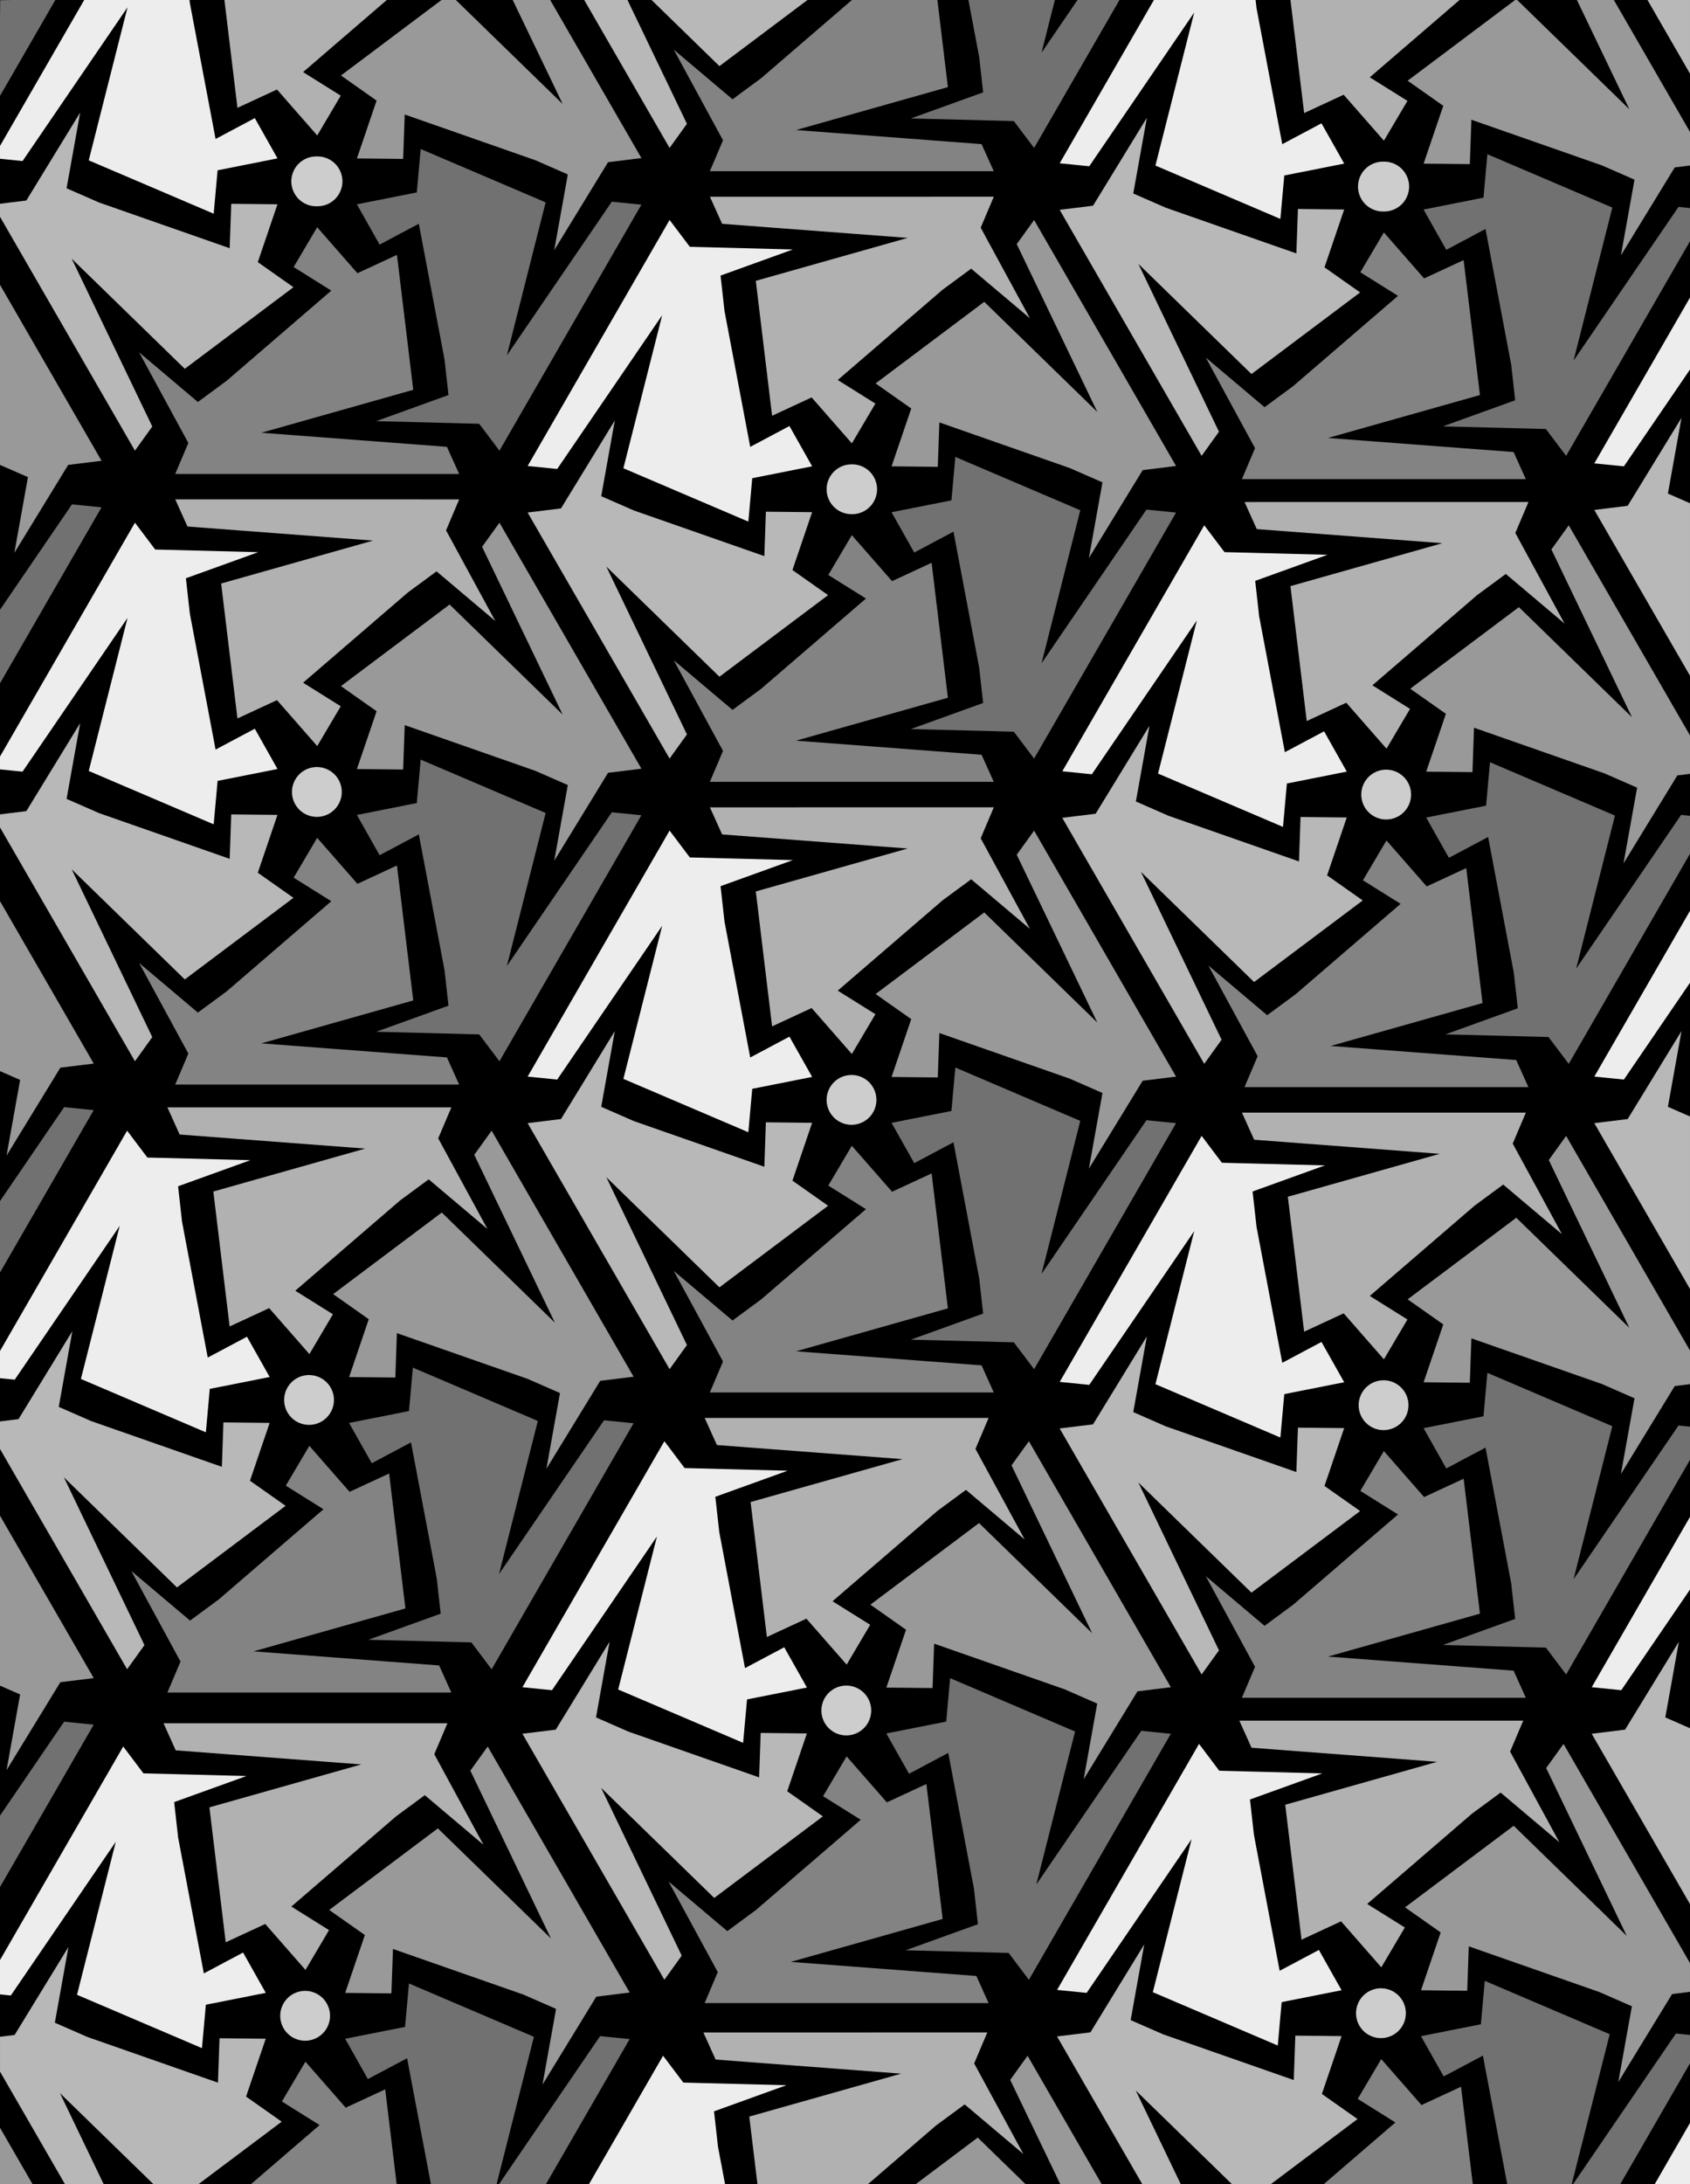 <svg xmlns="http://www.w3.org/2000/svg" width="418.063" height="540"><path d="M418.063 540V0H0v540h418.063"/><path fill="#cdcdcd" d="M210.645 265.777a6.16 6.16 0 0 0-6.16 6.157 6.16 6.16 0 1 0 12.32 0 6.157 6.157 0 0 0-6.16-6.157m131.613 75.485a6.157 6.157 0 0 0-6.16 6.156 6.16 6.16 0 1 0 12.32 0 6.157 6.157 0 0 0-6.16-6.156M78.387 201.965a6.16 6.16 0 1 0 0-12.32 6.16 6.16 0 0 0 0 12.32m132.258-87.156a6.162 6.162 0 0 0-6.16 6.16 6.162 6.162 0 0 0 6.16 6.156 6.16 6.16 0 1 0 0-12.316M78.387 50.996a6.16 6.16 0 1 0 0-12.316 6.16 6.16 0 1 0 0 12.316m263.871 1.289a6.16 6.16 0 1 0 0-12.316 6.16 6.16 0 1 0 0 12.316m-.645 439.297a6.16 6.16 0 0 0-6.16 6.16 6.157 6.157 0 0 0 6.16 6.156 6.157 6.157 0 0 0 6.16-6.156 6.16 6.16 0 0 0-6.16-6.16m-266.129.645a6.16 6.16 0 1 0 0 12.32 6.16 6.16 0 0 0 6.157-6.16 6.157 6.157 0 0 0-6.157-6.16m133.871-63.164a6.157 6.157 0 0 0 6.157-6.16 6.157 6.157 0 0 0-6.157-6.16 6.16 6.16 0 1 0 0 12.32M76.453 352.285a6.158 6.158 0 1 0-.004-12.316 6.158 6.158 0 0 0 .004 12.316"/><path fill="#838383" d="m245.836 344.27-3.02-6.7-45.902-3.48 37.57-10.613-4.03-33.364-9.782 4.532-9.953-11.364-5.82 9.84 9.316 5.828-25.926 22.317-7.082 5.218-14.531-12.27 12.176 22.403-3.25 7.656 70.234-.004"/><path fill="#b8b8b8" d="m165.637 338.512 4.293-5.965-19.938-41.496 27.977 27.23 26.879-20.172-8.817-6.207 4.864-14.3-11.434-.118-.383 10.98-32.289-11.292-8.062-3.527 3.359-18.72-13.313 21.747-8.253 1.016 35.117 60.824"/><path fill="#ededed" d="m165.64 205.352-35.113 60.824 7.313.734 25.965-38.012-9.594 37.844 30.91 13.192.965-10.739 14.816-2.937-5.613-9.961-9.703 5.156-6.363-33.61-.977-8.745 17.887-6.45-25.485-.656-5.007-6.64"/><path fill="#b1b1b1" d="m175.613 199.605 3.02 6.696 45.902 3.484-37.57 10.613 4.031 33.36 9.781-4.531 9.953 11.363 5.82-9.844-9.316-5.824 25.922-22.313 7.086-5.218 14.531 12.265-12.175-22.398 3.246-7.656-70.23.004"/><path fill="#999" d="m282.672 267.2 8.254-1.016-35.117-60.82-4.293 5.96 19.937 41.496-27.976-27.23-26.875 20.172 8.816 6.207-4.867 14.3 11.433.118.391-10.98 32.285 11.292 8.063 3.528-3.36 18.714 13.309-21.742"/><path fill="#717171" d="m255.809 338.516 35.113-60.825-7.313-.734-25.964 38.012 9.59-37.84-30.907-13.191-.965 10.738-14.816 2.937 5.613 9.961 9.703-5.156 6.364 33.605.98 8.747-17.89 6.449 25.484.656 5.008 6.64"/><path fill="#838383" d="m336.512 368.605 9.316 5.829-25.926 22.312-7.082 5.223-14.53-12.27 12.175 22.403-3.25 7.656 70.234-.004-3.02-6.7-45.906-3.484 37.575-10.61-4.032-33.362-9.78 4.53-9.954-11.362-5.82 9.84"/><path fill="#b8b8b8" d="m301.543 408.031-19.938-41.496 27.977 27.23 26.879-20.171-8.816-6.207 4.867-14.301-11.438-.117-.386 10.98-32.286-11.293-8.062-3.527 3.36-18.719-13.313 21.746-8.254 1.016 35.117 60.82 4.293-5.96"/><path fill="#ededed" d="m302.262 287.477-5.008-6.641-35.113 60.824 7.312.735 25.965-38.012-9.594 37.844 30.906 13.187.97-10.734 14.816-2.938-5.614-9.96-9.703 5.156-6.363-33.61-.98-8.746 17.89-6.45-25.484-.655"/><path fill="#b1b1b1" d="M377.457 275.086h-70.23l3.02 6.7 45.901 3.484-37.57 10.613 4.031 33.36 9.782-4.532 9.953 11.363 5.82-9.844-9.316-5.824 25.922-22.312 7.085-5.223 14.532 12.27-12.176-22.399 3.246-7.656"/><path fill="#999" d="m383.129 286.809 19.937 41.496-27.976-27.23-26.875 20.171 8.816 6.203-4.867 14.305 11.434.117.386-10.98 32.29 11.293 8.062 3.527-3.36 18.715 13.31-21.742 3.777-.465v-8.309l-30.641-53.062-4.293 5.96"/><path fill="#717171" d="m389.258 390.453 9.59-37.84-30.907-13.191-.964 10.738-14.817 2.938 5.613 9.96 9.704-5.156 6.363 33.606.976 8.746-17.886 6.45 25.484.655 5.008 6.641 30.64-53.078v-8.195l-2.84-.286-25.964 38.012"/><path fill="#838383" d="m43.344 268.145 70.234-.004-3.02-6.7-45.906-3.48 37.575-10.613-4.032-33.364-9.78 4.532-9.954-11.364-5.82 9.84 9.316 5.828-25.922 22.317-7.09 5.218-14.527-12.27 12.176 22.4-3.25 7.66"/><path fill="#b8b8b8" d="m37.672 256.414-19.938-41.492 27.977 27.23L72.59 221.98l-8.817-6.207 4.864-14.3-11.434-.118-.387 10.98-32.285-11.292-8.062-3.527 3.36-18.72-13.313 21.747-6.516.8v3.223l33.379 57.817 4.293-5.969"/><path fill="#ededed" d="m31.547 152.77-9.594 37.843 30.906 13.192.97-10.739 14.816-2.937-5.614-9.961-9.703 5.156-6.363-33.61-.98-8.745 17.89-6.45-25.484-.656-5.008-6.64L0 187.05v3.172l5.578.558 25.969-38.011"/><path fill="#b1b1b1" d="m84.293 174.617-9.316-5.824 25.921-22.313 7.086-5.218 14.532 12.265-12.176-22.398 3.25-7.656H43.355l3.02 6.703 45.902 3.48-37.57 10.614 4.031 33.359 9.782-4.531 9.953 11.363 5.82-9.844"/><path fill="#999" d="m119.258 135.195 19.937 41.496-27.976-27.23-26.875 20.172 8.816 6.207-4.867 14.3 11.434.118.39-10.98 32.285 11.292 8.063 3.528-3.36 18.715 13.31-21.747 8.257-1.011-35.121-60.82-4.293 5.96"/><path fill="#717171" d="m118.543 255.746 5.008 6.64 35.113-60.823-7.312-.735-25.965 38.012 9.59-37.84-30.907-13.191-.965 10.738-14.816 2.937 5.613 9.961 9.703-5.156 6.364 33.606.976 8.746-17.886 6.449 25.484.656"/><path fill="#838383" d="m204.898 142.156 9.317 5.824-25.926 22.317-7.082 5.219-14.531-12.27 12.176 22.402-3.25 7.657h70.234l-3.02-6.7-45.902-3.484 37.57-10.613-4.03-33.363-9.782 4.535-9.953-11.368-5.82 9.844"/><path fill="#b8b8b8" d="m138.773 125.703-8.253 1.016 35.117 60.824 4.293-5.965-19.938-41.496 27.977 27.23 26.879-20.171-8.817-6.204 4.864-14.304-11.434-.117-.383 10.98-32.289-11.293-8.062-3.523 3.359-18.72-13.313 21.743"/><path fill="#ededed" d="m137.84 115.945 25.965-38.015-9.594 37.843 30.91 13.192.965-10.738 14.816-2.938-5.613-9.96-9.703 5.155-6.363-33.609-.977-8.742 17.887-6.453-25.485-.657-5.007-6.64-35.114 60.828 7.313.734"/><path fill="#b1b1b1" d="m224.535 58.816-37.57 10.614 4.031 33.36 9.781-4.532 9.953 11.363 5.82-9.84-9.316-5.828 25.922-22.312 7.086-5.22 14.531 12.266-12.175-22.398 3.246-7.656-70.23.004 3.019 6.699 45.902 3.48"/><path fill="#999" d="m243.477 74.621-26.875 20.176 8.816 6.203-4.867 14.3 11.433.122.391-10.984 32.285 11.292 8.063 3.528-3.36 18.715 13.309-21.743 8.254-1.015-35.117-60.82-4.293 5.964 19.937 41.493-27.976-27.23"/><path fill="#717171" d="m236.328 112.973-.965 10.734-14.816 2.938 5.613 9.96 9.703-5.156 6.364 33.61.98 8.742-17.89 6.453 25.484.652 5.008 6.645 35.113-60.824-7.313-.739-25.964 38.016 9.59-37.844-30.907-13.187"/><path fill="#838383" d="m181.207 24.547-14.531-12.27 12.176 22.403-3.25 7.656h70.234l-3.02-6.7-45.902-3.484 37.57-10.613L231.883 0h-21.137L188.29 19.328l-7.082 5.219"/><path fill="#b8b8b8" d="M169.93 30.61 155.223 0H144.52l21.117 36.574 4.293-5.965M199.75 0h-38.574l16.793 16.348zm0 0"/><path fill="#717171" d="m243.207 22.836-17.89 6.45 25.484.651 5.008 6.641L276.926 0h-10.38l-8.901 13.035L260.945 0H239.56l2.668 14.09.98 8.746"/><path fill="#838383" d="m113.578 117.176-3.02-6.7-45.906-3.484 37.575-10.613-4.032-33.363-9.78 4.535-9.954-11.367-5.82 9.843 9.316 5.825-25.922 22.316-7.09 5.219-14.527-12.27 12.176 22.403-3.25 7.656h70.234"/><path fill="#b8b8b8" d="M37.672 105.45 17.734 63.952l27.977 27.23L72.59 71.013l-8.817-6.203 4.864-14.305-11.434-.117-.387 10.98-32.285-11.293-8.062-3.523 3.36-18.723L6.515 49.574 0 50.375v3.227l33.379 57.812 4.293-5.965"/><path fill="#ededed" d="m31.547 1.8-9.594 37.845 30.906 13.19.97-10.737 14.816-2.938-5.614-9.96-9.703 5.155L46.965.746 46.883 0H20.828L0 36.082v3.172l5.578.562L31.547 1.801"/><path fill="#b1b1b1" d="m68.52 22.129 9.953 11.367 5.82-9.844-9.316-5.828L95.684 0H55.516l3.222 26.66 9.782-4.531"/><path fill="#999" d="m93.16 24.871-4.867 14.3 11.434.118.39-10.98 32.285 11.293 8.063 3.527-3.36 18.715 13.31-21.742 8.257-1.016L136.102 0h-9.266l12.36 25.723L112.765 0h-3.551l-24.87 18.664 8.816 6.207"/><path fill="#717171" d="m103.605 55.32 6.364 33.61.976 8.742-17.886 6.45 25.484.655 5.008 6.645 35.113-60.824-7.312-.739-25.965 38.012 9.59-37.84-30.907-13.187-.965 10.734-14.816 2.938 5.613 9.96 9.703-5.156"/><path fill="#838383" d="m336.512 67.316 9.316 5.829-25.926 22.312-7.082 5.219-14.53-12.266 12.175 22.399-3.25 7.656h70.234l-3.02-6.7-45.906-3.484 37.575-10.61-4.032-33.362-9.78 4.53-9.954-11.366-5.82 9.843"/><path fill="#b8b8b8" d="m301.543 106.738-19.938-41.496 27.977 27.235L336.461 72.3l-8.816-6.203 4.867-14.301-11.438-.121-.386 10.98-32.286-11.293-8.062-3.523 3.36-18.719-13.313 21.742-8.254 1.016 35.117 60.824 4.293-5.965"/><path fill="#ededed" d="m269.453 41.105 25.965-38.011-9.594 37.84 30.906 13.191.97-10.738 14.816-2.938-5.614-9.96-9.703 5.156-6.363-33.61-.23-2.035h-25.16L262.14 40.371l7.312.734"/><path fill="#b1b1b1" d="m332.39 23.422 9.954 11.363 5.82-9.844-9.316-5.824L361.055 0H319.23l3.38 27.953 9.78-4.531"/><path fill="#999" d="m357.031 26.16-4.867 14.3 11.434.118.386-10.976 32.29 11.289 8.062 3.527-3.36 18.719 13.31-21.746 3.777-.465V32.62L399.226 0h-9.137l12.976 27.016L375.313 0h-.508l-26.59 19.957 8.816 6.203"/><path fill="#717171" d="m389.258 89.164 9.59-37.844-30.907-13.187-.964 10.734-14.817 2.942 5.613 9.96 9.704-5.156 6.363 33.606.976 8.746-17.886 6.45 25.484.651 5.008 6.645 30.64-53.082v-8.191l-2.84-.286-25.964 38.012"/><path fill="#b8b8b8" d="m415.957 103.313-13.312 21.746-8.254 1.015 23.671 41v-42.652l-5.464-2.39 3.359-18.72"/><path fill="#ededed" d="m401.71 115.297 16.353-23.942V73.57l-23.665 40.993 7.313.734"/><path fill="#b8b8b8" d="m415.957 254.926-13.312 21.746-8.254 1.015 23.671 41v-42.652l-5.464-2.39 3.359-18.72"/><path fill="#ededed" d="m401.71 266.91 16.353-23.941v-17.785l-23.665 40.992 7.313.734"/><path fill="#838383" d="m351.64 520.45-9.956-11.364-5.817 9.844 9.317 5.824L327.473 540h36.855l-2.906-24.078-9.781 4.527"/><path fill="#b8b8b8" d="m327 517.71 4.867-14.304-11.437-.117-.387 10.98-32.285-11.292-8.063-3.524 3.36-18.719-13.313 21.743-8.258 1.015L282.566 540h9.516l-11.121-23.145L304.738 540h9.645l21.43-16.086-8.813-6.203"/><path fill="#ededed" d="m316.555 487.258-6.364-33.61-.98-8.742 17.89-6.453-25.484-.652-5.008-6.645-35.113 60.828 7.309.735 25.968-38.016-9.593 37.844 30.906 13.191.965-10.734 14.82-2.941-5.613-9.961-9.703 5.156"/><path fill="#b1b1b1" d="m376.813 425.406-70.231.004 3.016 6.7 45.906 3.48-37.57 10.613 4.03 33.364 9.782-4.536L341.7 486.4l5.82-9.844-9.316-5.824 25.922-22.317 7.086-5.219 14.531 12.27-12.18-22.402 3.25-7.657"/><path fill="#999" d="m382.484 437.133 19.938 41.496-27.977-27.23-26.875 20.171 8.817 6.203-4.867 14.301 11.433.121.387-10.98 32.289 11.289 8.059 3.527-3.356 18.715 13.309-21.742 4.421-.543v-7.11l-31.285-54.183-4.293 5.965"/><path fill="#717171" d="m367.297 489.746-.965 10.734-14.82 2.942 5.617 9.957 9.703-5.152L372.848 540h15.96l9.395-37.066-30.906-13.188m50.766 13.367-3.485-.347L389.141 540h11.675l17.247-29.875v-7.012"/><path fill="#b8b8b8" d="M415.313 405.895 402 427.64l-8.254 1.011 24.317 42.121v-43.488l-6.11-2.672 3.36-18.718"/><path fill="#ededed" d="m401.063 417.879 17-24.887v-17.96l-24.31 42.113 7.31.734m17 122.121v-15.117L409.336 540Zm-241.43-17.996 17.887-6.453-25.485-.656-5.008-6.641L145.703 540h33.656l-1.75-9.254-.976-8.742"/><path fill="#b1b1b1" d="m238.629 520.293 14.531 12.266-12.176-22.399 3.25-7.656-70.234.004 3.02 6.695 45.902 3.485-37.57 10.613 2.02 16.7h27.343l16.828-14.49 7.086-5.218"/><path fill="#999" d="M249.902 514.23 262.285 540h10.235l-18.325-31.734-4.293 5.964M226.535 540h27.152l-11.82-11.508zm0 0"/><path fill="#838383" d="m85.512 521.098-9.957-11.368-5.82 9.844 9.32 5.824L62.094 540H98.12l-2.828-23.434-9.781 4.532"/><path fill="#b8b8b8" d="m60.871 518.355 4.863-14.3-11.433-.121-.387 10.98-32.285-11.293-8.063-3.523 3.36-18.72-13.313 21.743-3.613.445v8.61L16.063 540h9.578l-10.809-22.496L37.945 540h11.168l20.57-15.438-8.812-6.207"/><path fill="#ededed" d="m28.645 455.352-9.594 37.84 30.906 13.19.969-10.737 14.816-2.934-5.613-9.965-9.703 5.156-6.363-33.605-.981-8.746 17.89-6.45-25.488-.656-5.004-6.64L0 484.602v8.492l2.676.27 25.969-38.012"/><path fill="#b1b1b1" d="m81.39 477.2-9.316-5.825 25.922-22.316 7.086-5.22 14.527 12.27-12.175-22.398 3.25-7.66-70.23.004 3.015 6.699 45.906 3.48-37.57 10.614 4.03 33.363 9.782-4.531 9.953 11.363 5.82-9.844"/><path fill="#999" d="m116.355 437.777 19.938 41.496-27.977-27.23-26.875 20.172 8.817 6.203-4.867 14.305 11.433.117.387-10.98 32.289 11.288 8.059 3.528-3.356 18.719 13.309-21.747 8.254-1.015-35.118-60.82-4.293 5.964"/><path fill="#717171" d="M148.45 503.41 123.452 540h11.606l20.699-35.855-7.309-.735m-47.28-13.02-.965 10.739-14.816 2.933L91 514.028l9.703-5.156L106.598 540h16.246l9.23-36.422-30.906-13.187"/><path fill="#999" d="M0 540h8.047L0 526.062Zm0 0"/><path fill="#b8b8b8" d="M418.063 0h-10.516l10.515 18.215zm0 0"/><path fill="#838383" d="m337.156 217.64 9.317 5.825-25.926 22.316-7.082 5.219-14.531-12.27 12.175 22.403-3.25 7.656 70.235-.004-3.02-6.7-45.902-3.48 37.57-10.613-4.031-33.363-9.781 4.531-9.953-11.363-5.82 9.844"/><path fill="#b8b8b8" d="m310.227 242.797 26.878-20.172-8.816-6.203 4.863-14.305L321.72 202l-.383 10.98-32.29-11.292-8.062-3.528 3.36-18.719-13.313 21.746-8.254 1.016 35.118 60.824 4.292-5.965-19.937-41.496 27.977 27.23"/><path fill="#ededed" d="m302.906 136.508-5.008-6.64-35.113 60.823 7.309.739 25.969-38.016-9.594 37.844 30.91 13.191.965-10.738 14.816-2.938-5.613-9.96-9.703 5.156-6.364-33.61-.976-8.746 17.887-6.449-25.485-.656"/><path fill="#b1b1b1" d="m307.871 124.121 3.02 6.695 45.902 3.485-37.57 10.613 4.03 33.36 9.782-4.532 9.953 11.363 5.82-9.84-9.316-5.828 25.922-22.312 7.086-5.219 14.531 12.266-12.176-22.399 3.247-7.656-70.23.004"/><path fill="#999" d="m383.777 135.844 19.934 41.492-27.977-27.23-26.875 20.171 8.817 6.207-4.867 14.301 11.437.117.387-10.98 32.285 11.293 8.062 3.527-3.359 18.715 13.309-21.742 3.133-.387v-9.5l-29.997-51.95-4.289 5.966"/><path fill="#717171" d="m389.902 239.484 9.594-37.84-30.91-13.19-.965 10.737-14.816 2.938 5.613 9.96 9.703-5.155 6.363 33.605.98 8.746-17.89 6.45 25.485.656 5.007 6.64 29.996-51.96v-9.376l-2.195-.222-25.965 38.011"/><path fill="#cdcdcd" d="M342.902 190.293a6.158 6.158 0 1 0 .004 12.316 6.158 6.158 0 0 0-.004-12.316"/><path fill="#838383" d="m195.621 485.055 37.57-10.614-4.027-33.359-9.781 4.531-9.957-11.367-5.817 9.844 9.317 5.824L187 472.23l-7.086 5.22-14.527-12.266 12.172 22.402-3.246 7.652h70.234l-3.02-6.699-45.906-3.484"/><path fill="#b8b8b8" d="m176.68 469.246 26.875-20.168-8.813-6.207 4.863-14.3-11.433-.122-.387 10.985L155.5 428.14l-8.063-3.528 3.36-18.718-13.313 21.746-8.257 1.011 35.12 60.825 4.294-5.961-19.938-41.496 27.977 27.226"/><path fill="#ededed" d="m183.828 430.898.969-10.738 14.816-2.933-5.613-9.961-9.703 5.152-6.363-33.605-.98-8.747 17.89-6.449-25.489-.656-5.003-6.64-35.118 60.824 7.313.734 25.969-38.012-9.594 37.844 30.906 13.187"/><path fill="#b1b1b1" d="m215.262 401.715-9.317-5.824 25.922-22.317 7.086-5.219 14.527 12.27-12.175-22.398 3.25-7.66-70.235.003 3.024 6.7 45.902 3.484-37.57 10.61 4.031 33.363 9.781-4.532 9.953 11.364 5.82-9.844"/><path fill="#999" d="m281.383 418.164 8.254-1.016-35.117-60.82-4.293 5.965 19.937 41.496-27.976-27.23-26.875 20.171 8.816 6.204-4.867 14.304 11.433.117.387-10.98 32.29 11.29 8.058 3.526-3.36 18.72 13.313-21.747"/><path fill="#717171" d="m282.32 427.926-25.968 38.011 9.593-37.84-30.906-13.19-.965 10.738-14.82 2.933 5.617 9.965 9.7-5.156 6.366 33.605.977 8.746-17.89 6.45 25.488.656 5.008 6.64 35.109-60.824-7.309-.734"/><path fill="#838383" d="M41.41 418.465h70.235l-3.02-6.7-45.906-3.484 37.57-10.61-4.031-33.362-9.781 4.53-9.954-11.366-5.82 9.843 9.317 5.829-25.922 22.312-7.086 5.219-14.532-12.27 12.176 22.403-3.246 7.656"/><path fill="#b8b8b8" d="m35.734 406.738-19.933-41.496 27.976 27.235L70.652 372.3l-8.816-6.203 4.867-14.301-11.433-.121-.387 10.98-32.29-11.293-8.058-3.523 3.356-18.719-13.313 21.746L0 351.43v6.812l31.445 54.461 4.29-5.965"/><path fill="#ededed" d="m29.61 303.094-9.594 37.84 30.91 13.191.965-10.738 14.82-2.938-5.617-9.96-9.703 5.156-6.364-33.61-.976-8.742 17.89-6.45-25.488-.656-5.008-6.64L0 334.02v6.718l3.645.367 25.964-38.011"/><path fill="#b1b1b1" d="m82.355 324.941-9.312-5.824 25.922-22.316 7.082-5.219 14.531 12.27-12.176-22.403 3.25-7.652H41.418l3.02 6.7 45.906 3.48-37.57 10.613 4.03 33.363 9.782-4.531 9.953 11.363 5.816-9.844"/><path fill="#999" d="M109.285 299.785 82.41 319.957l8.813 6.203-4.864 14.305 11.434.117.387-10.98 32.285 11.289 8.062 3.527-3.359 18.719 13.312-21.746 8.254-1.012-35.117-60.824-4.293 5.965 19.938 41.496-27.977-27.23"/><path fill="#717171" d="m116.61 406.066 5.007 6.645 35.11-60.824-7.309-.735-25.969 38.012 9.594-37.844-30.906-13.187-.965 10.734-14.82 2.942 5.617 9.96 9.699-5.156 6.367 33.606.977 8.746-17.89 6.45 25.487.651"/><path fill="#999" d="m1.621 437.652 13.309-21.746 8.258-1.011L0 374.735v42.023l4.98 2.176-3.359 18.718"/><path fill="#717171" d="M15.867 425.668 0 448.898v17.657l23.18-40.153-7.313-.734"/><path fill="#999" d="m1.621 285.715 13.309-21.742 8.258-1.016L0 222.801v42.02l4.98 2.175-3.359 18.719"/><path fill="#717171" d="M15.867 273.73 0 296.96v17.661l23.18-40.152-7.313-.739"/><path fill="#999" d="m3.555 136.684 13.312-21.746 8.254-1.012L0 70.414v44.527l6.914 3.024-3.36 18.719"/><path fill="#717171" d="M17.805 124.7 0 150.765v18.175l25.113-43.507-7.308-.735M3.07 0 .05.059 0 4.496v19.215L13.688 0H3.07"/></svg>
